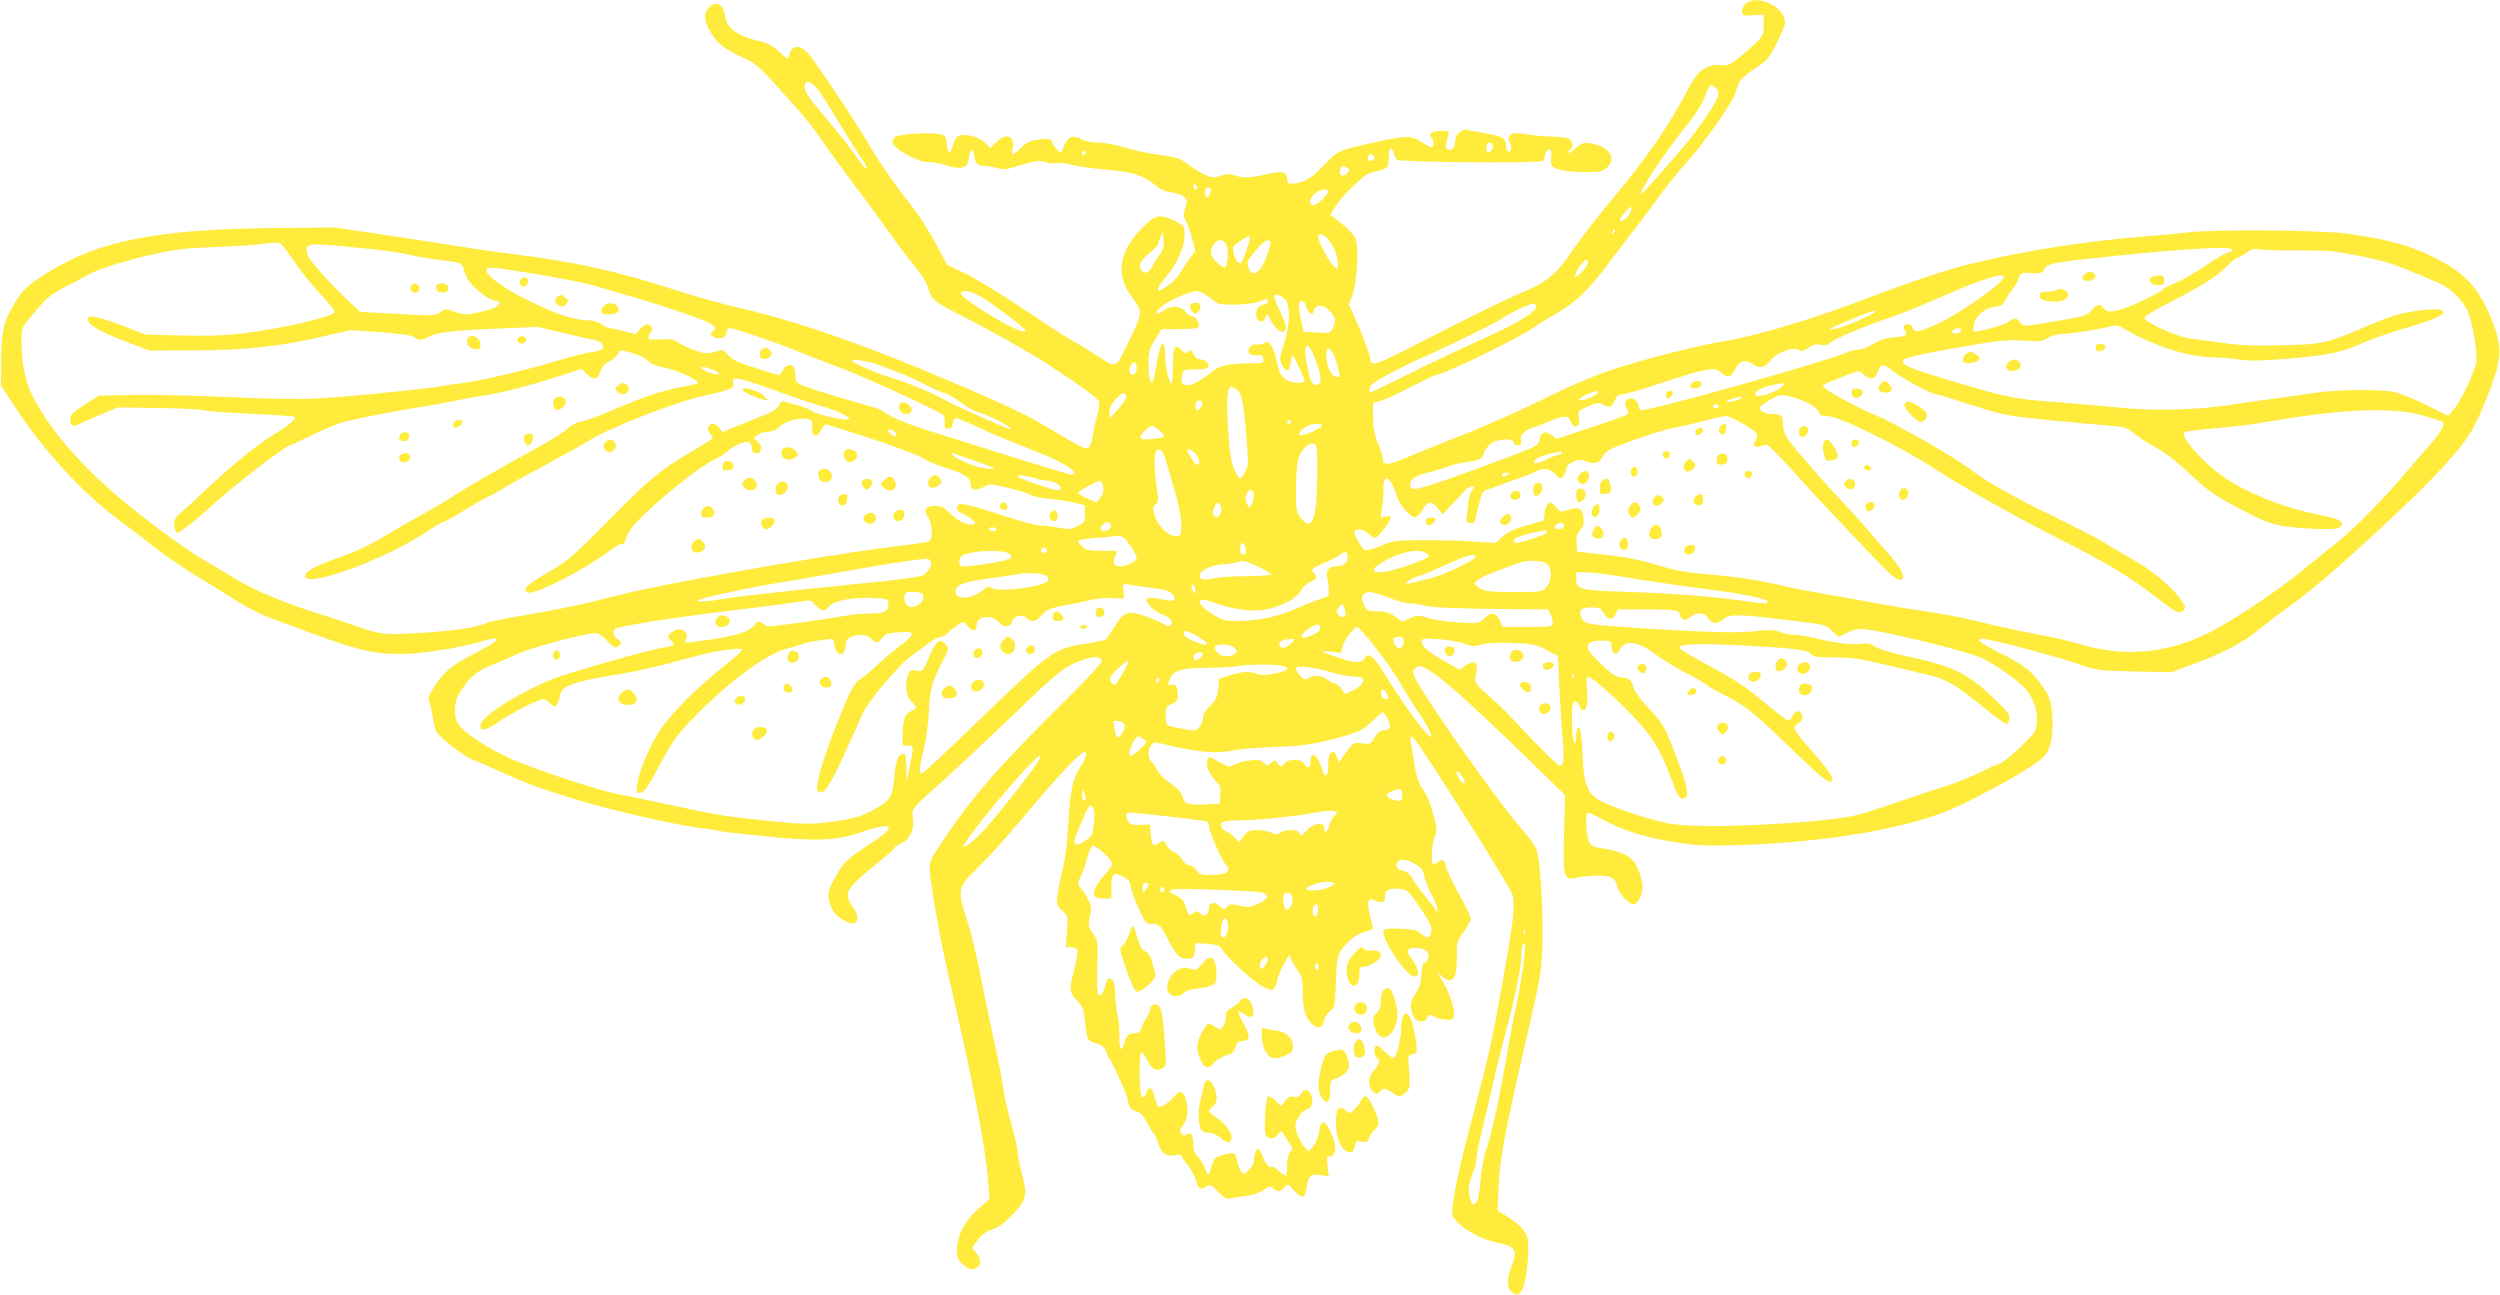 <?xml version="1.0" standalone="no"?>
<!DOCTYPE svg PUBLIC "-//W3C//DTD SVG 20010904//EN"
 "http://www.w3.org/TR/2001/REC-SVG-20010904/DTD/svg10.dtd">
<svg version="1.0" xmlns="http://www.w3.org/2000/svg"
 width="1280pt" height="663pt" viewBox="0 0 1280 663"
 preserveAspectRatio="xMidYMid meet">
<g transform="translate(0,663) scale(0.1,-0.1)"
fill="#ffeb3b" stroke="none">
<path d="M8942 6614 c-13 -9 -22 -26 -22 -40 0 -25 2 -26 55 -22 l55 3 0 -53
c0 -48 -3 -55 -42 -94 -24 -22 -64 -58 -90 -78 -41 -33 -52 -37 -90 -33 -32 3
-53 -2 -83 -19 -33 -20 -50 -43 -103 -143 -87 -163 -195 -318 -363 -519 -78
-94 -172 -215 -209 -270 -80 -120 -135 -164 -265 -217 -49 -20 -207 -96 -350
-169 -425 -218 -410 -212 -420 -162 -9 38 -37 114 -76 200 l-33 73 18 47 c24
60 34 248 16 291 -6 16 -38 50 -70 76 l-59 46 28 44 c38 60 147 164 180 171
88 20 91 22 91 76 0 35 4 48 13 46 6 -3 13 -14 15 -26 2 -11 9 -25 15 -30 16
-13 734 -19 746 -6 5 5 11 20 13 34 2 14 10 25 18 25 11 0 14 -10 12 -42 -2
-32 1 -44 15 -51 29 -15 86 -23 169 -23 66 0 79 3 101 22 52 50 12 109 -83
125 -36 5 -45 3 -77 -26 -21 -18 -37 -27 -37 -22 0 6 5 14 10 17 17 10 11 44
-9 55 -11 5 -45 10 -75 10 -30 0 -89 5 -131 11 -66 10 -79 9 -92 -3 -12 -13
-13 -20 -3 -38 13 -24 6 -55 -10 -45 -5 3 -10 16 -10 28 0 39 -16 49 -96 63
-44 7 -89 16 -101 19 -26 8 -63 -25 -63 -57 0 -33 -15 -52 -35 -44 -17 6 -17
17 0 74 7 20 4 22 -31 22 -50 0 -74 -14 -56 -32 14 -14 16 -44 4 -52 -4 -2
-27 9 -51 25 -57 37 -80 37 -270 -6 -163 -36 -160 -35 -249 -127 -53 -56 -95
-78 -149 -78 -18 0 -23 6 -23 25 0 34 -22 41 -89 26 -100 -22 -132 -24 -172
-11 -32 11 -46 11 -79 0 -38 -12 -45 -12 -88 9 -26 13 -64 37 -85 53 -32 26
-53 33 -135 44 -53 7 -135 24 -181 38 -46 15 -108 26 -140 26 -31 1 -67 7 -81
15 -44 25 -69 19 -87 -22 -10 -21 -19 -40 -20 -42 -5 -8 -35 24 -44 47 -9 23
-13 24 -67 18 -47 -6 -63 -13 -92 -41 -20 -19 -40 -35 -44 -35 -5 0 -5 16 -1
36 11 61 -37 74 -86 25 l-29 -29 -28 28 c-29 29 -95 47 -131 35 -13 -4 -24
-21 -31 -46 -14 -51 -28 -50 -32 3 -3 37 -7 43 -33 50 -40 12 -214 2 -232 -13
-29 -25 -10 -53 61 -91 49 -27 81 -38 111 -38 23 0 62 -7 85 -15 52 -18 94
-19 108 -2 6 6 12 28 14 47 4 41 21 43 26 3 5 -40 20 -53 58 -53 18 0 45 -5
61 -11 19 -7 39 -7 63 -1 19 6 61 18 93 27 46 13 65 14 91 5 19 -6 45 -8 58
-5 13 3 50 -1 83 -10 33 -8 112 -20 175 -24 126 -10 190 -31 246 -80 22 -20
48 -31 82 -36 29 -4 58 -15 67 -25 15 -16 15 -23 4 -55 -11 -31 -11 -40 3 -68
10 -18 24 -59 32 -92 l16 -60 -30 -40 c-17 -22 -39 -56 -50 -76 -16 -30 -60
-67 -102 -87 -22 -10 -3 31 32 71 55 62 94 150 95 211 0 49 -1 50 -46 73 -72
37 -102 34 -155 -18 -138 -133 -158 -253 -63 -378 49 -65 49 -74 -18 -211 -76
-157 -58 -148 -171 -78 -53 34 -115 71 -137 83 -22 12 -130 83 -240 156 -110
74 -242 154 -293 179 l-93 44 -59 112 c-33 61 -91 151 -130 200 -84 105 -174
236 -220 319 -32 57 -166 261 -268 407 -48 69 -81 90 -111 71 -9 -6 -17 -20
-19 -32 -2 -11 -6 -21 -9 -21 -3 0 -25 17 -48 39 -34 31 -57 42 -115 55 -90
21 -147 62 -156 115 -10 53 -22 71 -49 71 -28 0 -55 -34 -55 -68 0 -13 7 -37
16 -55 37 -71 67 -98 161 -144 100 -48 87 -37 297 -273 37 -41 95 -115 129
-165 33 -49 109 -153 167 -230 59 -77 134 -180 169 -230 34 -49 91 -125 126
-167 39 -47 69 -94 76 -120 18 -61 31 -73 148 -132 141 -70 379 -204 466 -261
182 -119 260 -177 263 -195 2 -11 -3 -44 -12 -73 -8 -28 -18 -73 -21 -99 -4
-26 -13 -52 -20 -58 -16 -14 -32 -6 -211 102 -93 56 -221 117 -435 209 -473
203 -827 329 -1130 399 -96 22 -249 65 -341 95 -293 96 -516 145 -838 185 -91
11 -201 27 -245 35 -44 8 -210 33 -370 57 l-290 43 -275 -2 c-629 -5 -930 -63
-1195 -228 -106 -66 -127 -86 -173 -162 -55 -94 -65 -138 -66 -288 l-1 -130
76 -115 c147 -222 337 -430 520 -566 58 -43 145 -110 192 -147 48 -38 144
-104 215 -147 70 -42 166 -102 214 -133 48 -30 123 -67 165 -82 43 -16 157
-57 253 -93 214 -79 304 -96 460 -89 102 6 279 36 380 67 96 28 78 -1 -37 -59
-124 -62 -168 -98 -217 -173 -32 -51 -36 -64 -27 -84 5 -13 13 -47 17 -76 4
-29 12 -63 18 -75 13 -25 145 -128 178 -139 13 -4 80 -33 150 -65 136 -62 208
-88 409 -149 169 -51 503 -127 612 -139 48 -6 91 -12 95 -15 4 -3 104 -14 222
-26 280 -29 383 -25 506 18 88 31 144 40 144 25 0 -17 -19 -33 -120 -100 -98
-66 -108 -75 -149 -147 -37 -65 -43 -82 -38 -116 3 -21 14 -52 25 -68 25 -34
84 -67 106 -59 24 9 20 51 -9 85 -14 17 -25 42 -25 60 0 32 38 72 168 175 39
32 72 61 72 66 0 4 16 15 36 24 45 22 67 71 58 127 -8 49 -10 47 176 213 74
67 233 216 353 331 218 212 258 242 353 271 54 17 84 12 84 -12 0 -9 -70 -85
-156 -170 -375 -371 -507 -522 -668 -765 -57 -86 -58 -87 -54 -150 5 -73 57
-363 94 -523 120 -516 191 -881 202 -1042 l8 -103 -56 -48 c-70 -62 -110 -138
-110 -209 0 -45 4 -54 31 -77 34 -29 42 -31 70 -16 25 14 24 41 -2 74 l-21 27
27 39 c20 28 40 43 74 55 31 10 63 32 93 63 87 91 91 106 58 232 -11 41 -20
88 -20 103 0 15 -15 83 -34 150 -19 67 -37 147 -40 177 -4 30 -15 96 -26 145
-11 50 -32 146 -46 215 -14 69 -38 188 -54 265 -16 77 -38 168 -49 203 -63
195 -64 191 50 304 52 51 141 150 198 218 214 255 321 370 347 370 13 0 0 -41
-22 -74 -42 -61 -54 -119 -64 -291 -6 -104 -16 -188 -30 -240 -11 -44 -23
-102 -26 -130 -6 -46 -4 -52 24 -77 30 -26 30 -27 25 -107 l-6 -81 27 0 c15 0
29 -6 32 -14 3 -8 -4 -52 -15 -97 -28 -109 -27 -120 13 -161 30 -31 35 -44 41
-104 9 -98 12 -102 57 -116 28 -8 43 -19 49 -37 5 -14 13 -33 19 -41 25 -38
88 -179 94 -211 7 -40 20 -55 51 -61 11 -2 30 -22 43 -48 13 -25 29 -52 37
-60 7 -8 18 -31 24 -51 17 -54 41 -72 85 -64 23 5 36 3 36 -4 0 -5 13 -25 29
-43 15 -18 34 -51 41 -73 17 -55 25 -61 53 -42 23 15 26 14 63 -24 34 -35 43
-39 69 -34 17 4 52 9 79 12 27 3 64 16 84 29 32 22 37 23 52 9 22 -20 33 -19
55 5 18 20 19 20 51 -16 19 -20 39 -34 46 -32 7 3 15 26 19 52 6 56 20 68 73
59 l39 -6 -6 51 c-5 46 -4 52 13 52 39 0 33 77 -10 148 -25 41 -37 35 -46 -24
-4 -26 -17 -57 -30 -72 l-24 -27 -23 25 c-27 31 -53 103 -43 122 24 48 38 64
58 68 27 7 36 47 18 80 -14 26 -36 26 -50 -1 -9 -15 -18 -19 -35 -15 -18 5
-29 -1 -45 -21 l-20 -26 -29 27 c-16 16 -34 26 -39 22 -13 -8 -22 -177 -11
-198 13 -25 43 -22 63 4 11 15 19 19 22 11 3 -7 17 -29 30 -49 23 -33 24 -38
9 -53 -9 -11 -15 -37 -15 -69 0 -29 -3 -52 -6 -52 -3 0 -20 11 -36 25 -16 14
-33 23 -38 20 -11 -7 -36 25 -47 59 -5 17 -14 31 -20 33 -11 4 -23 -28 -23
-63 0 -11 -12 -31 -26 -45 -25 -23 -26 -24 -40 -5 -7 11 -17 35 -20 54 -8 42
-17 45 -74 28 -41 -12 -46 -17 -55 -54 -14 -56 -21 -59 -35 -15 -7 21 -24 48
-36 60 -17 16 -24 33 -24 60 0 50 -13 71 -33 55 -11 -10 -17 -9 -27 3 -11 13
-10 21 8 45 24 32 29 88 11 139 -13 37 -31 40 -56 8 -24 -30 -70 -60 -81 -53
-5 3 -15 26 -21 51 -13 51 -27 57 -41 19 -6 -14 -16 -24 -23 -21 -15 5 -17
226 -2 228 6 1 19 -17 29 -39 21 -46 45 -59 77 -42 20 11 21 17 15 108 -10
143 -16 188 -30 208 -15 20 -46 13 -46 -12 0 -9 -9 -28 -19 -43 -11 -15 -23
-39 -26 -54 -6 -21 -13 -27 -35 -27 -31 0 -45 -13 -55 -53 -13 -49 -26 -29
-24 36 1 34 -3 86 -10 116 -6 29 -11 72 -11 95 0 22 -3 51 -6 64 -7 24 -32 30
-38 10 -14 -55 -23 -73 -36 -73 -13 0 -14 22 -12 140 4 126 2 143 -15 165 -30
38 -34 59 -22 102 9 34 7 46 -9 82 -11 23 -27 48 -36 55 -20 16 -20 35 -2 64
7 12 22 52 31 89 11 41 23 68 31 68 16 0 81 -56 94 -81 8 -15 1 -28 -35 -69
-45 -50 -63 -89 -50 -109 3 -6 24 -11 46 -11 l39 0 0 53 c0 75 9 84 56 61 31
-15 40 -25 42 -49 2 -16 20 -67 40 -112 34 -77 39 -83 67 -83 42 0 48 -6 89
-87 38 -77 60 -96 104 -91 23 3 27 8 30 42 l3 38 62 -4 c47 -4 63 -9 71 -24
24 -43 165 -173 211 -195 46 -22 48 -22 61 -4 8 10 14 27 14 37 0 10 13 43 29
74 l30 55 17 -33 c9 -18 25 -44 35 -57 15 -18 19 -41 19 -103 0 -44 6 -93 14
-111 28 -67 88 -89 94 -35 2 15 15 37 30 49 26 20 27 24 32 152 4 115 8 136
27 162 35 50 76 81 121 94 23 6 42 14 42 16 0 2 -7 30 -15 62 -17 65 -12 98
13 87 43 -18 62 -17 62 4 0 43 10 52 59 52 55 0 63 -7 134 -116 47 -71 53 -88
41 -118 -8 -22 -23 -20 -50 5 -18 16 -37 21 -104 24 -58 2 -83 -1 -86 -10 -15
-38 117 -235 157 -235 29 0 24 40 -11 87 -26 35 -28 42 -15 53 18 15 78 6 95
-15 12 -14 -2 -55 -19 -55 -5 0 -11 -27 -13 -59 -3 -44 -11 -70 -32 -100 -28
-41 -30 -75 -4 -123 12 -25 58 -23 65 2 4 15 9 17 23 10 37 -20 99 -28 110
-15 19 23 -13 128 -65 210 l-19 30 25 -22 c55 -50 81 -16 78 103 -2 69 0 75
35 122 20 27 36 58 36 68 0 11 -27 67 -59 125 -32 58 -62 120 -66 137 -8 40
-21 48 -44 28 -10 -9 -21 -13 -24 -9 -12 12 -7 100 8 136 13 31 13 42 0 93
-21 82 -34 113 -64 158 -17 26 -30 65 -38 115 -6 42 -15 93 -19 114 -9 50 4
46 43 -11 174 -259 474 -740 479 -769 11 -56 -2 -160 -51 -433 -51 -288 -77
-404 -140 -640 -93 -344 -132 -538 -116 -568 29 -53 129 -113 222 -133 99 -21
111 -38 79 -120 -25 -67 -26 -111 -2 -132 27 -24 39 -21 58 14 21 42 38 222
24 264 -12 36 -46 71 -109 110 l-44 27 6 126 c5 133 31 271 137 732 80 347 82
359 87 500 6 164 -11 447 -31 493 -7 18 -39 62 -71 98 -91 102 -370 489 -500
693 -54 85 -66 112 -58 125 5 9 18 18 27 19 43 9 202 -126 545 -460 l204 -199
-5 -194 c-6 -222 -1 -243 56 -230 17 4 60 9 96 11 81 6 112 -8 121 -56 8 -36
58 -90 84 -90 19 0 45 51 45 88 0 38 -26 111 -48 135 -27 30 -69 48 -146 61
-68 11 -71 13 -83 46 -14 42 -17 140 -3 140 5 0 38 -15 72 -34 102 -56 214
-92 363 -116 123 -20 163 -22 335 -17 470 14 912 93 1136 204 242 119 396 210
436 258 28 34 40 98 36 187 -5 92 -11 110 -64 183 -43 60 -97 100 -209 154
-92 45 -123 71 -84 71 35 0 392 -95 494 -131 87 -31 97 -32 280 -37 l190 -4
115 42 c150 55 252 108 331 173 35 29 116 91 179 136 123 90 277 224 539 471
186 175 320 321 370 405 49 80 128 279 142 357 15 84 -1 160 -63 286 -61 123
-125 184 -270 256 -125 62 -242 93 -451 121 -137 17 -683 21 -807 5 -41 -5
-136 -14 -210 -20 -309 -24 -601 -70 -885 -137 -120 -28 -323 -95 -523 -172
-292 -112 -579 -199 -750 -227 -131 -20 -423 -95 -590 -151 -76 -25 -204 -79
-286 -120 -162 -81 -397 -185 -541 -239 -49 -19 -138 -55 -197 -80 -110 -47
-138 -50 -138 -14 0 11 -11 48 -25 82 -19 46 -25 80 -25 133 l0 72 43 12 c23
7 93 40 156 72 63 32 118 59 123 59 36 0 433 193 502 244 17 13 54 36 81 51
137 78 191 128 326 310 24 33 71 94 104 136 33 42 94 123 135 180 41 56 102
132 136 168 86 94 234 305 250 357 20 66 27 75 101 124 63 41 71 52 110 130
24 47 43 93 43 103 0 35 -30 75 -73 96 -51 25 -94 27 -125 5z m-4751 -446 c17
-24 65 -99 106 -168 42 -69 88 -143 103 -165 39 -58 42 -65 32 -65 -5 0 -26
26 -47 58 -21 31 -82 109 -135 172 -118 141 -130 158 -130 187 0 38 36 28 71
-19z m4605 -31 c-6 -26 -74 -130 -138 -212 -61 -77 -252 -294 -256 -290 -13
12 123 217 244 366 34 42 69 98 79 125 27 72 34 79 58 55 14 -13 18 -27 13
-44z m-1153 -251 c5 -14 -10 -36 -25 -36 -4 0 -8 11 -8 25 0 27 24 35 33 11z
m-2091 -48 c-7 -7 -12 -8 -12 -2 0 14 12 26 19 19 2 -3 -1 -11 -7 -17z m1484
-9 c8 -14 -18 -31 -30 -19 -9 9 0 30 14 30 5 0 12 -5 16 -11z m-137 -58 c12
-8 12 -12 2 -25 -18 -22 -41 -20 -41 2 0 31 14 39 39 23z m-769 -102 c0 -5 -4
-9 -10 -9 -5 0 -10 7 -10 16 0 8 5 12 10 9 6 -3 10 -10 10 -16z m70 -8 c0 -17
-12 -41 -21 -41 -5 0 -9 11 -9 25 0 16 6 25 15 25 8 0 15 -4 15 -9z m600 -12
c0 -16 -56 -69 -73 -69 -26 0 -26 28 0 54 26 26 73 36 73 15z m1545 -110 c-15
-29 -40 -47 -51 -36 -6 6 45 67 57 67 5 0 2 -14 -6 -31z m-84 -102 c-10 -9
-11 -8 -5 6 3 10 9 15 12 12 3 -3 0 -11 -7 -18z m-2323 -110 c-13 -18 -30 -44
-37 -59 -17 -34 -42 -44 -57 -23 -18 25 -6 51 42 90 24 20 44 40 44 45 0 5 5
21 12 37 l12 28 4 -43 c2 -33 -2 -51 -20 -75z m869 70 c29 -43 43 -82 43 -119
0 -30 -1 -31 -20 -13 -23 21 -80 127 -80 150 0 26 34 16 57 -18z m-407 16 c-1
-22 -39 -128 -47 -130 -14 -5 -30 17 -38 54 -6 29 -3 34 32 57 40 26 53 31 53
19z m-119 -40 c11 -30 3 -113 -11 -113 -18 0 -70 53 -70 70 0 65 60 97 81 43z
m223 19 c8 -14 -35 -127 -56 -144 -29 -26 -45 -22 -56 12 -10 27 -7 34 35 85
43 51 65 66 77 47z m-5053 -24 c11 -13 40 -53 64 -89 24 -37 80 -106 125 -154
56 -59 79 -90 72 -97 -11 -11 -154 -52 -237 -67 -237 -45 -329 -53 -529 -49
l-201 5 -122 47 c-127 48 -173 56 -173 32 0 -28 60 -64 187 -112 l128 -49 230
1 c259 0 455 22 674 75 l125 29 155 -11 c104 -8 161 -16 172 -25 20 -18 44
-18 72 1 34 22 142 35 362 43 l200 8 135 -32 c74 -18 146 -34 159 -36 13 -1
29 -11 35 -21 14 -23 -1 -32 -62 -41 -25 -3 -97 -22 -161 -41 -164 -49 -383
-101 -476 -114 -44 -6 -109 -15 -145 -21 -111 -17 -455 -51 -608 -60 -100 -5
-248 -3 -462 7 -173 8 -394 13 -490 11 l-175 -4 -73 -47 c-63 -41 -72 -51 -72
-77 0 -34 13 -38 57 -16 15 8 64 29 107 47 l80 33 200 -3 c111 -1 219 -7 241
-12 22 -5 134 -13 248 -18 115 -5 211 -12 215 -15 10 -10 -29 -44 -97 -85 -83
-49 -196 -140 -328 -262 -55 -52 -121 -113 -147 -135 -41 -36 -47 -46 -44 -75
2 -18 8 -34 14 -36 12 -4 100 65 199 156 98 90 360 291 380 291 3 0 54 24 114
53 59 30 137 61 172 69 89 22 281 59 359 70 36 5 119 20 185 33 66 14 143 27
170 31 63 7 247 55 387 101 l106 34 26 -26 c34 -33 58 -29 70 13 6 24 20 39
47 52 21 11 40 29 44 40 5 16 12 19 33 13 61 -14 108 -35 122 -53 10 -12 41
-24 87 -34 75 -15 188 -71 163 -80 -8 -3 -42 -10 -75 -16 -102 -20 -194 -50
-338 -111 -75 -33 -157 -63 -181 -68 -28 -5 -53 -18 -68 -34 -13 -15 -84 -60
-158 -100 -165 -89 -391 -220 -445 -257 -22 -15 -85 -52 -140 -82 -55 -30
-130 -74 -167 -96 -101 -62 -172 -95 -290 -137 -105 -37 -153 -66 -145 -88 20
-56 429 98 632 237 37 25 73 46 80 46 6 0 52 25 101 56 49 31 104 62 122 70
18 7 45 22 60 32 15 11 112 66 217 122 104 56 208 114 230 128 112 71 448 203
605 237 131 29 154 39 145 63 -15 40 18 34 246 -49 75 -27 161 -56 191 -64 81
-21 179 -67 152 -72 -32 -6 -159 23 -190 44 -15 10 -48 23 -73 29 -25 6 -53
14 -63 18 -12 5 -20 0 -30 -19 -10 -21 -33 -35 -98 -60 -47 -18 -109 -43 -138
-55 l-53 -23 -15 21 c-8 12 -23 22 -33 22 -26 0 -35 -29 -16 -50 8 -9 15 -19
15 -22 0 -3 -46 -33 -102 -66 -163 -94 -220 -142 -433 -357 -180 -183 -210
-208 -300 -260 -118 -68 -146 -95 -112 -108 37 -14 290 115 422 216 26 20 52
34 59 31 8 -3 15 6 19 23 3 16 18 44 34 64 75 94 340 311 426 349 24 11 51 28
60 38 24 26 92 56 111 49 9 -4 16 -18 16 -32 0 -18 5 -25 20 -25 11 0 20 2 20
4 0 2 3 11 6 19 3 8 -4 24 -16 35 l-21 20 22 16 c13 9 37 16 54 16 20 0 40 9
54 24 27 28 102 50 143 41 27 -6 29 -10 26 -43 -4 -49 24 -56 47 -12 10 19 22
30 30 26 8 -3 87 -28 177 -56 163 -52 293 -101 335 -128 12 -8 62 -27 110 -42
86 -28 113 -47 113 -82 0 -28 27 -33 65 -12 34 18 36 18 132 -5 54 -13 105
-29 113 -36 8 -7 47 -15 85 -18 39 -3 97 -12 130 -20 l60 -14 0 -44 c0 -41 -2
-45 -39 -63 -34 -17 -46 -18 -101 -7 -34 6 -77 11 -95 11 -17 0 -107 25 -199
55 -183 60 -221 66 -221 36 0 -11 8 -22 18 -25 10 -4 33 -17 51 -30 30 -22 31
-25 12 -31 -25 -8 -87 23 -125 64 -23 24 -38 31 -67 31 -51 0 -63 -18 -39 -55
26 -40 28 -121 3 -129 -10 -3 -94 -15 -187 -26 -356 -44 -1184 -191 -1411
-250 -162 -43 -272 -66 -469 -100 -97 -16 -185 -34 -196 -40 -38 -21 -166 -40
-328 -50 -187 -12 -212 -10 -332 32 -47 17 -112 38 -145 49 -223 68 -395 140
-507 212 -31 19 -94 57 -139 83 -104 59 -366 256 -489 368 -186 169 -319 334
-390 482 -32 67 -49 160 -50 268 0 63 3 72 33 106 17 21 49 59 70 83 25 31 62
58 115 85 42 21 98 51 123 65 53 31 193 74 359 111 86 19 159 27 290 31 96 4
202 10 235 15 94 11 96 11 116 -12z m459 -14 c74 -8 160 -21 190 -29 30 -8 96
-19 145 -25 119 -14 122 -16 131 -53 3 -17 16 -44 27 -59 32 -43 107 -98 134
-98 30 0 26 -20 -8 -37 -13 -6 -52 -17 -87 -24 -56 -12 -69 -11 -114 5 -48 17
-51 17 -70 -1 -23 -20 -39 -21 -263 -8 l-150 8 -59 55 c-94 86 -205 211 -212
238 -13 52 -3 57 104 50 53 -4 158 -14 232 -22z m9520 -3 c0 -5 -11 -12 -24
-15 -14 -3 -67 -34 -118 -69 -51 -35 -119 -74 -151 -86 -31 -13 -60 -28 -63
-32 -7 -12 -108 -63 -172 -88 -80 -31 -110 -33 -129 -11 -23 27 -34 25 -64 -8
-26 -30 -31 -32 -252 -68 -98 -16 -99 -16 -114 5 -18 26 -28 26 -64 1 -24 -17
-168 -55 -176 -46 -2 2 0 17 3 34 9 44 56 85 106 91 35 5 45 11 57 36 7 17 23
40 34 53 12 13 26 37 32 55 10 31 11 32 66 29 50 -3 56 -1 66 21 13 28 40 33
363 67 380 39 600 51 600 31z m335 -3 c153 1 185 -2 320 -29 142 -29 173 -40
393 -134 62 -26 113 -72 149 -133 25 -42 53 -181 53 -265 0 -43 -76 -206 -119
-256 l-26 -30 -109 54 c-60 30 -134 60 -165 67 -78 17 -295 14 -421 -5 -58 -9
-157 -23 -220 -31 -63 -9 -160 -22 -215 -31 -166 -25 -399 -30 -565 -11 -80 8
-212 20 -295 26 -250 18 -280 25 -671 146 -113 35 -151 57 -124 74 22 14 138
38 335 71 150 26 196 30 275 25 85 -6 98 -4 125 14 18 11 47 20 70 20 45 0
203 25 252 39 25 7 39 5 65 -10 156 -92 336 -149 467 -149 27 0 83 -5 124 -11
57 -8 113 -7 256 5 206 18 273 32 381 81 41 18 131 50 200 70 137 40 210 69
210 85 0 19 -49 21 -147 7 -77 -12 -128 -27 -229 -70 -229 -98 -235 -99 -450
-105 -145 -3 -218 -1 -300 12 -60 8 -135 18 -166 22 -65 6 -238 84 -238 107 0
8 66 48 153 91 150 77 224 125 281 185 17 17 35 31 41 31 6 0 27 11 45 25 27
20 41 24 65 19 16 -4 107 -7 200 -6z m-3635 -61 c0 -19 -57 -83 -65 -75 -5 4
4 26 19 48 26 40 46 52 46 27z m-5462 -48 c207 -33 332 -58 417 -84 44 -13
121 -36 170 -50 109 -31 234 -73 333 -110 67 -26 87 -45 62 -60 -17 -10 -11
-25 13 -34 28 -11 57 4 57 29 0 12 7 20 18 20 17 0 227 -71 317 -107 82 -33
174 -69 280 -109 96 -36 467 -207 492 -227 7 -5 12 -23 10 -41 -2 -25 2 -31
18 -31 14 0 21 8 23 28 2 15 9 27 15 27 7 0 57 -21 112 -46 96 -44 130 -58
330 -138 94 -38 165 -79 165 -96 0 -6 -7 -10 -15 -10 -8 0 -142 40 -297 89
-156 49 -344 108 -418 131 -130 41 -218 78 -250 105 -8 7 -58 24 -110 38 -53
14 -149 43 -215 64 -120 39 -120 39 -122 72 -1 18 -4 39 -7 47 -9 23 -45 17
-58 -11 -6 -14 -15 -25 -20 -25 -5 0 -59 16 -121 36 -87 27 -118 42 -138 65
-26 30 -28 30 -68 18 -35 -11 -50 -10 -95 4 -30 10 -69 28 -88 40 -29 20 -43
23 -96 19 -49 -3 -62 -1 -62 10 0 8 5 19 11 25 15 15 4 43 -16 43 -9 0 -26
-11 -38 -26 l-22 -25 -60 15 c-32 9 -66 16 -75 16 -8 0 -26 9 -40 20 -15 12
-41 20 -65 20 -74 1 -160 28 -298 96 -133 64 -227 131 -227 160 0 19 27 18
178 -7z m7592 -27 c0 -28 -222 -185 -333 -237 -100 -46 -127 -51 -134 -25 -3
11 -13 20 -22 20 -26 0 -31 -10 -18 -31 16 -25 6 -32 -60 -37 -39 -3 -70 -14
-102 -33 -25 -16 -58 -29 -73 -29 -16 0 -45 -7 -66 -16 -119 -50 -988 -294
-1048 -294 -8 0 -14 8 -14 18 0 23 -19 42 -42 42 -25 0 -34 -28 -19 -53 7 -11
9 -23 4 -28 -5 -5 -88 -35 -186 -67 l-178 -59 -26 20 c-31 24 -56 14 -61 -26
-4 -30 -21 -38 -337 -153 -297 -108 -325 -114 -325 -75 0 27 29 47 90 61 30 7
75 21 100 30 25 10 68 20 95 24 76 11 83 14 94 49 6 18 24 40 40 50 37 22 111
23 111 2 0 -9 9 -15 21 -15 17 0 20 5 16 25 -3 19 2 31 21 45 13 11 30 20 37
20 7 0 37 11 66 24 83 36 118 41 126 19 12 -34 24 -44 40 -32 9 8 11 22 7 44
-5 31 -4 33 47 54 49 21 55 22 79 8 30 -18 45 -12 59 26 7 18 18 27 33 27 13
0 91 22 173 49 278 91 304 95 341 60 29 -27 49 -20 71 26 19 39 53 47 89 20
31 -24 61 -18 88 18 31 41 116 74 144 56 16 -10 25 -8 50 10 24 17 40 20 65
16 23 -5 37 -2 45 8 16 19 172 85 297 127 55 18 174 65 265 106 91 40 190 80
220 89 30 9 60 18 65 20 20 7 45 5 45 -3z m-5241 -99 c65 -38 231 -164 231
-175 0 -22 -105 28 -237 114 -51 33 -93 66 -93 74 0 23 49 16 99 -13z m1177
-8 c41 -34 45 -35 126 -35 46 1 101 7 123 15 49 18 45 18 45 0 0 -8 -8 -15
-19 -15 -26 0 -43 -24 -39 -57 4 -35 39 -40 48 -5 4 20 7 18 29 -23 24 -46 58
-67 71 -44 9 14 3 33 -36 115 -14 30 -23 58 -20 62 13 13 60 -14 67 -38 15
-53 9 -132 -17 -210 -24 -75 -24 -80 -9 -110 21 -40 39 -34 43 13 2 20 6 37
10 37 7 -1 62 -118 62 -132 0 -5 -18 -8 -40 -8 -47 0 -86 31 -95 77 -13 63
-25 99 -39 118 -12 17 -18 18 -34 8 -11 -6 -28 -9 -39 -7 -23 6 -48 -20 -39
-42 4 -10 16 -14 38 -12 28 2 34 -1 36 -19 3 -22 1 -23 -75 -23 -95 -1 -148
-12 -182 -39 -58 -47 -98 -70 -126 -73 -32 -3 -42 14 -31 56 6 23 7 24 98 26
15 1 30 5 34 11 9 15 -16 39 -41 39 -14 0 -26 9 -34 26 -10 22 -14 24 -27 14
-12 -11 -18 -9 -36 9 -32 35 -43 13 -43 -89 0 -48 -3 -86 -7 -84 -15 9 -31 82
-32 141 -1 102 -26 76 -45 -46 -7 -41 -14 -78 -18 -84 -12 -20 -23 21 -23 88
0 62 4 77 33 125 l34 55 93 0 c63 0 94 4 97 12 6 18 -15 53 -32 53 -9 0 -25
11 -37 25 -27 31 -75 33 -112 4 -35 -28 -47 -15 -15 16 28 29 152 84 188 85
13 0 43 -16 67 -35z m492 -42 c2 -12 10 -27 18 -34 12 -10 16 -9 20 9 12 43
64 32 99 -21 12 -19 13 -30 4 -55 -13 -38 -19 -40 -95 -34 l-60 4 -12 57 c-17
81 -16 103 6 99 9 -2 18 -13 20 -25z m1177 -3 c0 -28 -98 -87 -282 -169 -103
-47 -272 -126 -374 -178 -102 -51 -189 -93 -193 -93 -4 0 -6 10 -4 22 2 17 29
36 109 78 59 31 122 62 140 70 77 30 396 185 424 206 36 27 156 84 170 80 6
-2 10 -9 10 -16z m1735 -25 c0 -13 -168 -85 -210 -90 -37 -5 -24 3 75 44 122
51 135 55 135 46z m440 -94 c0 -15 -19 -23 -38 -16 -14 5 -14 7 -2 15 19 12
40 13 40 1z m-3296 -178 c26 -78 24 -103 -10 -103 -18 0 -29 27 -44 112 -21
120 13 114 54 -9z m100 8 c19 -66 20 -71 3 -71 -23 0 -46 33 -53 77 -15 96 22
91 50 -6z m-2354 -6 c129 -48 184 -71 250 -105 41 -21 86 -41 100 -44 14 -3
49 -24 79 -46 29 -22 65 -43 80 -47 39 -9 143 -58 166 -78 12 -10 14 -15 5
-12 -47 16 -311 134 -342 154 -49 30 -185 86 -278 113 -72 22 -190 75 -190 86
0 8 90 -7 130 -21z m1330 -20 c0 -28 -17 -42 -33 -26 -7 7 -7 18 1 36 14 30
32 24 32 -10z m3880 -20 c42 -35 194 -115 218 -115 7 0 88 -25 181 -55 160
-51 179 -55 372 -74 112 -11 252 -24 311 -29 98 -8 110 -11 141 -39 18 -16 69
-49 112 -72 49 -27 111 -75 165 -126 107 -101 146 -128 293 -203 132 -69 167
-78 329 -88 125 -7 168 -2 168 21 0 21 -24 31 -120 50 -192 39 -387 119 -507
209 -104 79 -200 193 -179 214 4 3 68 11 144 18 75 6 169 17 207 23 39 6 126
20 195 31 315 49 543 53 680 11 41 -13 81 -25 88 -27 27 -8 8 -47 -65 -131
-43 -48 -100 -115 -128 -148 -91 -109 -259 -279 -330 -335 -39 -30 -111 -89
-162 -131 -138 -116 -387 -282 -514 -344 -213 -103 -428 -120 -654 -52 -44 14
-145 37 -225 51 -80 15 -208 43 -285 62 -77 19 -201 44 -275 54 -74 10 -182
28 -240 39 -58 11 -172 32 -255 46 -82 14 -188 34 -234 45 -118 29 -244 48
-395 60 -90 7 -157 19 -225 39 -116 36 -181 49 -326 64 l-110 12 -3 44 c-3 33
2 49 18 66 16 17 21 33 18 60 -4 51 -25 63 -78 45 -41 -13 -42 -13 -64 15 -20
25 -26 27 -39 16 -9 -7 -17 -29 -19 -49 l-3 -36 -88 -26 c-64 -18 -98 -34
-124 -58 l-35 -32 -112 7 c-61 5 -178 8 -261 7 -129 0 -156 -3 -195 -21 -25
-11 -60 -24 -77 -27 -28 -7 -32 -4 -57 39 -15 25 -24 50 -21 55 11 18 49 10
76 -16 30 -28 33 -27 84 40 33 43 33 60 -1 52 l-26 -7 8 48 c5 26 8 72 7 101
-2 84 39 63 68 -36 14 -48 73 -115 97 -110 8 2 23 16 32 32 28 51 46 55 78 17
l28 -34 52 54 c28 30 58 62 67 72 8 9 22 17 32 17 14 0 15 -2 1 -17 -9 -10
-18 -43 -21 -73 -3 -30 -7 -64 -9 -75 -2 -14 3 -21 19 -23 17 -3 24 3 28 25 5
25 12 52 30 119 3 12 16 24 28 27 12 3 47 15 77 27 30 12 71 26 90 32 19 6 52
19 72 29 51 26 77 24 111 -8 28 -27 29 -28 43 -9 8 11 14 28 14 38 0 26 67 54
92 39 10 -6 31 -11 47 -11 23 0 33 7 43 27 7 15 24 33 38 40 55 29 274 103
328 112 31 5 100 21 152 35 52 14 105 26 117 26 22 0 134 -62 153 -85 8 -10 8
-19 1 -34 -18 -33 -14 -44 17 -37 15 4 32 8 38 9 6 1 59 -52 119 -118 182
-202 488 -525 522 -551 36 -28 49 -30 56 -10 7 18 -30 75 -87 136 -23 25 -64
72 -92 105 -27 33 -92 105 -144 160 -86 90 -208 230 -268 309 -12 16 -22 43
-22 62 0 55 -8 64 -55 64 -42 0 -73 19 -61 39 3 5 26 21 52 36 42 24 49 26 95
16 68 -15 145 -56 152 -81 4 -16 13 -20 43 -20 59 0 375 -156 556 -274 144
-94 410 -243 633 -356 238 -120 354 -190 482 -288 117 -91 131 -98 151 -78 14
14 13 19 -13 57 -44 62 -133 138 -226 193 -46 26 -121 71 -166 98 -45 27 -158
85 -250 130 -181 86 -354 183 -418 233 -83 66 -391 243 -495 286 -106 44 -281
140 -277 153 2 6 30 20 63 32 32 12 73 28 91 35 30 12 34 11 57 -10 32 -30 59
-24 71 17 12 42 32 41 85 -3z m-6042 8 c48 -21 19 -29 -31 -8 -20 8 -37 17
-37 20 0 10 32 5 68 -12z m5458 -88 c-36 -29 -113 -52 -127 -38 -14 14 26 39
82 51 69 15 77 13 45 -13z m-2783 -10 c24 -18 33 -59 48 -238 12 -139 12 -150
-6 -183 -10 -19 -22 -34 -26 -34 -4 0 -17 20 -28 44 -17 34 -24 77 -32 191
-11 152 -6 235 14 235 7 0 20 -7 30 -15z m1847 -16 c0 -11 -61 -39 -87 -39
-14 0 -13 3 5 16 13 9 35 20 50 24 15 5 28 9 30 9 1 1 2 -4 2 -10z m-2413 -20
c1 -8 -18 -36 -42 -64 l-45 -49 0 31 c0 22 10 44 31 68 32 36 52 41 56 14z
m3148 -8 c-12 -11 -75 -25 -75 -17 0 3 15 10 33 15 43 12 53 13 42 2z m-2760
-21 c7 -12 -12 -40 -26 -40 -10 0 -12 34 -2 43 9 10 21 9 28 -3z m2645 -20 c0
-5 -7 -10 -15 -10 -8 0 -15 5 -15 10 0 6 7 10 15 10 8 0 15 -4 15 -10z m-2190
-80 c0 -5 -4 -10 -10 -10 -5 0 -10 5 -10 10 0 6 5 10 10 10 6 0 10 -4 10 -10z
m160 -18 c0 -14 -109 -61 -116 -50 -12 19 44 58 82 58 19 0 34 -3 34 -8z
m-833 -26 c15 -13 25 -28 20 -32 -4 -4 -32 -9 -62 -12 -45 -4 -55 -2 -55 11 0
15 45 57 61 57 4 0 21 -11 36 -24z m-1358 -5 c7 -5 12 -14 9 -21 -2 -8 -11 -5
-28 9 -17 14 -20 20 -10 21 8 0 21 -4 29 -9z m2165 -231 c-1 -225 -28 -288
-88 -207 -18 25 -21 42 -21 130 0 56 4 123 8 149 9 53 49 101 81 96 20 -3 21
-9 20 -168z m-771 70 c10 -36 30 -103 44 -150 33 -110 42 -214 19 -223 -40
-16 -107 43 -126 111 -8 31 -7 39 6 49 13 10 15 22 10 60 -23 167 -19 227 12
221 11 -2 23 -25 35 -68z m147 48 c21 -23 27 -58 10 -58 -10 0 -50 58 -50 73
0 14 19 7 40 -15z m1875 2 c-3 -5 -12 -10 -19 -10 -7 0 -35 -11 -62 -25 -26
-13 -52 -21 -57 -16 -13 13 20 33 76 47 66 16 69 16 62 4z m-3013 -36 c56 -20
105 -38 108 -41 3 -3 -18 -4 -45 -1 -45 4 -145 45 -169 69 -15 14 -5 12 106
-27z m2738 -74 c-19 -13 -30 -13 -30 0 0 6 10 10 23 10 18 0 19 -2 7 -10z
m-2412 -21 c13 -5 34 -9 47 -9 33 0 75 -20 75 -37 0 -7 -6 -13 -14 -13 -28 0
-206 62 -206 71 0 10 57 3 98 -12z m336 -25 c10 -27 7 -51 -12 -74 l-18 -23
-47 21 c-26 12 -47 25 -47 30 0 7 89 55 111 60 4 1 10 -5 13 -14z m776 -62 c0
-16 -6 -36 -13 -46 -12 -17 -14 -16 -24 6 -13 28 0 68 22 68 10 0 15 -10 15
-28z m-167 -61 c6 -24 -16 -57 -31 -47 -15 9 -15 31 -1 57 12 22 24 18 32 -10z
m-565 -93 c4 -19 -35 -35 -50 -20 -6 6 -3 15 8 26 19 19 38 17 42 -6z m2318
-7 c-9 -13 -46 -15 -46 -1 0 14 34 30 44 20 4 -4 5 -13 2 -19z m-2906 -11 c0
-5 -6 -10 -14 -10 -8 0 -18 5 -21 10 -3 6 3 10 14 10 12 0 21 -4 21 -10z
m2816 -19 c-7 -11 -127 -51 -152 -51 -22 0 -16 19 9 31 24 11 139 37 146 33 1
-2 0 -7 -3 -13z m-2129 -65 c18 -26 33 -54 33 -62 0 -17 -51 -44 -85 -44 -31
0 -39 17 -26 53 l11 27 -78 0 c-65 0 -82 3 -100 20 -12 12 -22 25 -22 30 0 4
35 11 78 15 42 3 88 7 102 9 45 6 53 2 87 -48z m587 -2 c10 -27 7 -44 -9 -44
-10 0 -15 10 -15 30 0 32 14 40 24 14z m-1014 -25 c0 -5 -7 -9 -15 -9 -15 0
-20 12 -9 23 8 8 24 -1 24 -14z m-194 -13 c30 -23 8 -34 -101 -51 -146 -22
-157 -21 -153 13 3 23 10 29 48 39 66 17 182 16 206 -1z m1734 -21 c0 -27 -25
-45 -63 -45 -34 0 -51 -24 -42 -57 4 -16 8 -44 8 -62 2 -33 -1 -36 -40 -47
-23 -7 -79 -29 -124 -49 -90 -41 -199 -64 -304 -65 -60 0 -76 4 -120 31 -97
59 -98 100 -2 65 98 -37 197 -50 270 -36 79 15 156 56 177 95 9 17 30 37 48
45 36 17 39 26 17 50 -14 15 -10 19 47 44 35 14 74 35 88 45 29 23 40 19 40
-14z m406 21 c18 -14 16 -16 -28 -35 -70 -30 -176 -61 -208 -61 -65 0 -40 32
60 78 72 34 144 41 176 18z m248 -15 c10 -15 -164 -97 -244 -116 -41 -9 -84
-19 -95 -22 -40 -11 3 23 45 36 22 6 88 34 147 61 109 50 137 57 147 41z
m-2788 -25 c7 -19 -11 -52 -39 -70 -15 -10 -124 -25 -332 -45 -381 -38 -647
-68 -716 -81 -55 -11 -116 -13 -107 -5 13 13 272 69 467 100 119 20 277 47
351 61 117 22 298 49 353 53 10 0 20 -5 23 -13z m1676 -27 c37 -18 68 -36 68
-40 0 -5 -56 -9 -124 -9 -69 0 -147 -5 -175 -12 -55 -12 -77 -4 -66 24 9 22
70 48 118 49 23 1 53 5 67 9 38 12 39 12 112 -21z m1476 15 c30 -21 30 -83 0
-119 -23 -26 -24 -26 -165 -26 -119 0 -148 3 -173 17 -16 10 -30 22 -30 26 0
13 48 40 118 66 37 14 83 31 102 38 48 18 121 17 148 -2z m-2556 -66 c15 -24
2 -33 -73 -50 -88 -19 -200 -23 -216 -7 -9 9 -20 5 -43 -14 -52 -44 -132 -50
-138 -10 -5 35 37 53 160 70 62 8 133 19 158 23 58 11 141 4 152 -12z m2926 2
c175 -29 295 -46 477 -70 171 -22 285 -47 285 -61 0 -11 -16 -11 -98 1 -158
24 -393 43 -607 49 -259 8 -275 12 -275 66 l0 35 48 0 c26 0 102 -9 170 -20z
m-2392 -60 c69 -9 93 -16 107 -32 25 -30 8 -41 -44 -29 -60 14 -89 13 -89 -2
0 -20 53 -67 85 -75 35 -10 54 -37 38 -53 -8 -8 -18 -6 -38 7 -14 9 -58 28
-96 41 -86 29 -106 21 -155 -59 -19 -31 -39 -60 -44 -63 -5 -3 -51 -13 -102
-21 -165 -26 -174 -33 -571 -416 -141 -137 -261 -248 -267 -248 -15 0 -12 38
10 125 11 43 23 131 26 194 6 120 13 143 79 273 24 46 24 47 5 70 -26 32 -49
16 -80 -59 -34 -81 -36 -83 -70 -76 -25 5 -31 2 -40 -21 -19 -51 -12 -110 15
-136 32 -30 31 -36 -2 -52 -31 -15 -40 -42 -42 -126 -1 -53 -1 -53 27 -50 31
4 32 -2 8 -117 l-14 -70 -1 73 c-1 54 -4 72 -15 72 -27 0 -41 -34 -47 -118 -9
-105 -22 -125 -120 -175 -64 -32 -92 -40 -198 -54 -115 -14 -139 -14 -295 1
-237 23 -292 32 -526 83 -113 24 -241 51 -285 59 -102 20 -438 132 -550 184
-103 47 -214 119 -249 161 -21 24 -26 41 -26 83 0 44 6 63 39 113 40 62 77 90
166 125 27 11 77 32 110 48 55 27 286 91 380 106 38 5 44 3 83 -37 41 -40 44
-41 60 -25 16 17 16 19 -5 33 -27 18 -30 50 -5 57 69 21 354 63 717 106 94 11
194 25 224 30 49 9 56 8 68 -10 8 -11 23 -25 34 -30 16 -9 24 -6 43 15 29 31
121 48 233 43 62 -3 68 -5 71 -26 6 -40 -14 -52 -87 -53 -36 0 -88 -4 -116 -9
-184 -31 -407 -61 -417 -56 -7 3 -21 11 -30 18 -14 10 -20 8 -38 -15 -29 -36
-116 -60 -299 -82 l-53 -6 6 26 c5 20 2 27 -18 37 -20 9 -30 8 -51 -6 -29 -19
-31 -29 -10 -46 24 -20 18 -27 -30 -34 -84 -13 -510 -134 -590 -168 -183 -78
-355 -190 -355 -232 0 -33 29 -27 96 20 70 48 201 114 227 114 8 0 22 -9 32
-20 26 -28 38 -21 50 31 10 41 15 45 66 66 30 12 116 32 190 43 150 24 207 37
474 109 72 20 205 36 205 26 0 -9 -12 -20 -130 -116 -116 -96 -214 -194 -279
-281 -53 -70 -118 -218 -127 -288 -7 -50 -6 -52 17 -48 18 2 38 31 98 143 67
124 86 152 176 244 173 179 368 323 477 351 24 6 61 17 83 25 22 7 66 16 98
19 54 7 57 6 57 -14 0 -29 18 -60 34 -60 16 0 26 21 26 55 0 42 94 61 130 25
26 -26 34 -25 57 4 15 20 29 25 86 29 88 6 87 -8 -6 -79 -38 -29 -92 -75 -120
-102 -29 -27 -63 -54 -75 -61 -28 -15 -55 -68 -126 -249 -67 -169 -105 -307
-89 -323 32 -32 70 33 231 401 25 57 182 243 242 287 25 18 66 48 92 68 26 19
56 35 66 35 11 0 27 10 38 21 10 12 32 30 49 40 30 19 30 19 51 -8 22 -28 44
-25 44 6 0 47 77 58 114 15 25 -30 60 -27 69 6 7 27 56 38 72 16 17 -23 51
-20 72 7 27 35 51 45 144 61 46 9 100 20 120 26 20 5 65 9 100 8 l64 -3 -3 39
c-4 38 -3 39 25 33 16 -3 70 -11 119 -17z m224 -13 c0 -18 -2 -19 -10 -7 -13
20 -13 43 0 35 6 -3 10 -16 10 -28z m-1394 -21 c15 -38 -49 -82 -81 -56 -15
13 -20 51 -8 63 13 13 83 7 89 -7z m2384 -16 c41 -17 91 -30 110 -30 19 0 52
-5 72 -10 38 -11 193 -17 474 -19 l161 -1 11 -25 c7 -14 12 -35 12 -45 0 -19
-8 -20 -128 -20 l-128 0 -15 32 c-18 43 -44 47 -80 12 -28 -27 -29 -27 -131
-21 -57 3 -127 13 -155 23 -51 16 -55 16 -93 -1 l-40 -18 -38 27 c-29 20 -50
26 -90 26 -50 0 -53 2 -69 35 -13 28 -14 37 -3 50 18 21 45 18 130 -15z m-221
-82 c1 -22 -22 -23 -39 -3 -10 13 -9 19 6 36 17 19 19 19 25 2 4 -10 8 -26 8
-35z m1306 24 c6 -4 15 -16 21 -27 17 -30 42 -30 55 -1 l12 26 143 0 c148 0
174 -4 174 -25 0 -7 6 -18 14 -24 10 -8 19 -6 39 9 35 28 73 26 93 -5 20 -30
43 -32 77 -5 33 27 83 26 330 -5 195 -23 198 -24 226 -54 16 -17 32 -31 35
-31 3 0 23 9 43 20 21 11 51 20 68 20 82 0 555 -115 630 -153 58 -29 153 -95
202 -140 64 -59 92 -172 58 -237 -15 -29 -160 -160 -177 -160 -4 0 -50 -20
-101 -45 -50 -25 -135 -58 -187 -74 -52 -16 -165 -53 -250 -83 -85 -30 -182
-60 -215 -66 -207 -40 -737 -65 -910 -43 -100 12 -341 92 -400 132 -48 33 -66
84 -71 204 -6 125 -12 167 -25 160 -5 -4 -9 -25 -9 -48 -1 -34 -3 -39 -11 -24
-12 20 -15 178 -5 196 11 17 20 13 31 -11 27 -59 52 -5 40 87 -4 32 -2 56 4
59 13 8 122 -87 232 -201 95 -99 142 -174 193 -313 39 -103 47 -116 72 -106
23 9 13 63 -37 195 -66 173 -71 182 -146 263 -40 42 -75 89 -79 105 -10 40
-23 53 -53 53 -33 0 -61 18 -128 84 -78 74 -71 106 22 106 42 0 44 -1 47 -32
4 -42 24 -46 45 -9 28 49 94 36 189 -36 33 -24 95 -63 139 -85 44 -22 94 -50
110 -63 17 -12 58 -36 92 -53 96 -47 147 -86 273 -207 260 -250 280 -265 280
-216 0 10 -41 65 -91 122 -115 131 -115 133 -83 154 17 11 24 24 22 38 -4 32
-35 34 -49 3 -7 -14 -17 -26 -23 -26 -6 0 -51 35 -101 76 -117 98 -169 133
-329 219 -72 38 -130 75 -129 80 4 17 97 21 267 13 304 -15 389 -24 406 -45
13 -16 30 -19 120 -19 87 0 132 -6 265 -38 88 -21 189 -45 224 -53 80 -17 148
-58 281 -168 57 -47 109 -84 115 -82 5 2 11 15 13 29 2 19 -12 39 -71 95 -142
135 -209 169 -433 218 -97 21 -170 43 -186 55 -22 16 -36 19 -73 13 -47 -6
-143 7 -247 33 -32 8 -74 14 -93 14 -20 0 -51 6 -70 14 -28 12 -51 13 -129 4
-93 -11 -316 -4 -676 22 -183 13 -199 16 -212 45 -17 39 -4 55 44 55 24 0 48
-4 53 -8z m-1441 -110 c-12 -18 -73 -43 -87 -35 -11 7 12 32 48 54 34 21 57
10 39 -19z m250 -39 c83 -103 142 -187 185 -263 24 -41 53 -88 65 -105 38 -51
78 -124 74 -136 -7 -21 -133 148 -241 324 -51 82 -80 107 -94 84 -19 -34 -46
-35 -130 -8 -98 31 -113 42 -46 34 l50 -5 7 33 c6 30 59 99 76 99 4 0 28 -26
54 -57z m-874 10 c78 -44 61 -60 -24 -23 -26 11 -46 26 -46 35 0 21 13 19 70
-12z m1055 -13 c10 -15 -5 -50 -20 -50 -17 0 -38 36 -30 50 8 13 42 13 50 0z
m-577 -26 c-27 -28 -58 -27 -58 0 0 14 20 22 65 25 18 1 17 -2 -7 -25z m892 0
c34 -14 47 -15 85 -4 27 8 85 11 157 8 103 -4 118 -7 174 -35 l61 -32 7 -163
c4 -90 11 -208 17 -263 9 -104 6 -135 -15 -135 -11 0 -123 111 -237 235 -25
28 -80 81 -123 119 -72 64 -77 71 -72 100 12 59 11 70 -6 74 -10 2 -31 -6 -46
-17 l-28 -20 -64 36 c-90 49 -130 82 -130 106 0 19 4 20 89 14 50 -4 108 -14
131 -23z m-1189 -14 c38 -21 17 -50 -36 -50 -26 0 -55 24 -55 46 0 17 61 19
91 4z m-153 -42 c-6 -16 -36 -34 -44 -26 -3 4 -4 14 -1 23 7 17 51 21 45 3z
m-408 -92 c-36 -65 -44 -71 -60 -52 -8 11 -8 20 -1 35 12 22 83 83 89 76 2 -2
-10 -29 -28 -59z m814 35 c47 -10 33 -25 -35 -39 -45 -9 -71 -10 -93 -2 -42
14 -73 13 -137 -7 l-57 -18 -5 -52 c-5 -44 -12 -59 -41 -87 -23 -21 -36 -43
-36 -59 0 -13 -8 -35 -18 -48 -18 -22 -22 -22 -87 -11 -37 6 -72 15 -78 21
-11 11 -12 74 -2 91 4 6 18 15 31 20 19 7 24 17 24 42 0 43 -12 60 -34 52 -16
-6 -17 -3 -11 17 17 56 55 69 205 70 58 0 123 4 145 8 47 10 187 11 229 2z
m256 -34 c36 -11 84 -20 107 -21 22 0 44 -4 48 -8 15 -15 -8 -45 -47 -63 l-41
-18 -19 27 c-11 14 -25 26 -32 26 -8 0 -25 9 -39 20 -29 23 -68 26 -98 8 -18
-11 -23 -9 -45 15 -13 16 -22 33 -18 38 8 14 102 1 184 -24z m1237 -29 c-3 -8
-6 -5 -6 6 -1 11 2 17 5 13 3 -3 4 -12 1 -19z m-2123 -13 c-4 -8 -8 -15 -10
-15 -2 0 -4 7 -4 15 0 8 4 15 10 15 5 0 7 -7 4 -15z m1166 -66 c13 -24 8 -34
-15 -26 -16 7 -21 47 -5 47 5 0 14 -9 20 -21z m6 -131 c19 -37 12 -58 -21 -58
-19 0 -31 -10 -47 -36 -20 -35 -23 -36 -65 -30 -43 6 -44 5 -81 -46 l-37 -52
-9 27 c-19 52 -46 28 -46 -41 0 -61 -16 -72 -31 -21 -22 76 -59 101 -59 38 0
-34 -14 -38 -32 -9 -17 27 -78 27 -103 0 -18 -20 -18 -20 -33 1 -13 19 -15 19
-33 3 -18 -16 -20 -16 -39 1 -16 14 -30 17 -69 12 -28 -3 -63 -13 -80 -21 -29
-15 -32 -15 -80 13 -53 32 -61 31 -61 -6 0 -30 15 -60 47 -94 20 -21 24 -35
21 -70 l-3 -44 -70 -3 c-94 -4 -110 1 -121 40 -7 24 -25 43 -63 69 -30 20 -59
49 -66 65 -6 16 -19 35 -28 43 -21 16 -22 60 -3 86 12 16 18 17 57 7 170 -43
279 -53 369 -33 25 5 119 13 210 17 139 5 185 12 293 39 137 36 154 43 213
102 22 21 42 37 47 35 4 -2 14 -17 23 -34z m-1348 -31 c5 -23 -27 -72 -38 -61
-5 5 -12 26 -15 47 -7 38 -7 39 21 35 18 -2 30 -10 32 -21z m98 -72 c18 -14
18 -16 -18 -50 -46 -43 -63 -45 -53 -7 7 31 32 72 43 72 5 0 17 -7 28 -15z
m-540 -112 c-17 -32 -147 -200 -243 -314 -59 -70 -131 -134 -141 -124 -6 6
103 150 202 265 153 179 218 241 182 173z m2168 -75 c18 -25 20 -38 8 -38 -4
0 -16 14 -25 30 -21 35 -6 41 17 8z m-1925 -115 c1 -7 -3 -13 -9 -13 -5 0 -10
15 -9 33 0 27 2 29 9 12 5 -11 9 -26 9 -32z m1621 17 c0 -24 -4 -30 -21 -30
-24 0 -59 17 -59 29 0 10 40 29 63 30 12 1 17 -7 17 -29z m-1579 -142 c-6 -64
-8 -68 -45 -93 -46 -31 -67 -22 -49 23 65 158 71 168 87 150 9 -9 11 -34 7
-80z m1243 53 c3 -5 -1 -11 -8 -14 -8 -3 -20 -24 -27 -46 -13 -43 -29 -55 -29
-21 0 34 -55 27 -90 -12 -25 -27 -30 -29 -36 -15 -8 21 -72 23 -99 3 -15 -11
-22 -11 -44 0 -14 8 -47 14 -73 14 -40 0 -50 -4 -71 -31 l-25 -32 -18 22 c-11
13 -29 27 -42 32 -28 11 -40 38 -21 50 8 5 46 9 85 9 86 0 261 17 358 35 87
16 133 18 140 6z m-862 -21 c101 -12 189 -23 196 -25 6 -2 12 -14 12 -26 0
-25 67 -177 87 -197 31 -32 3 -52 -73 -52 -55 0 -64 3 -78 25 -9 14 -26 25
-37 25 -12 0 -27 12 -37 30 -9 17 -27 33 -40 36 -12 4 -29 19 -38 35 -14 28
-15 29 -40 13 -31 -21 -36 -16 -42 45 l-4 49 -51 -2 c-45 -1 -52 2 -63 23 -14
27 -10 41 11 41 8 0 97 -9 197 -20z m1263 -243 c31 -18 41 -30 46 -57 3 -19
20 -63 37 -97 18 -34 32 -70 32 -80 -1 -16 -2 -16 -12 2 -6 11 -32 44 -57 74
-25 30 -53 68 -61 85 -10 20 -26 33 -47 38 -23 6 -33 15 -33 27 0 36 40 39 95
8z m-412 -97 c7 -1 -4 -9 -23 -20 -35 -19 -120 -27 -120 -11 0 16 89 43 118
35 8 -2 19 -4 25 -4z m-953 -8 c0 -5 -7 -17 -15 -28 -14 -18 -14 -18 -15 9 0
17 5 27 15 27 8 0 15 -4 15 -8z m82 -27 c0 -5 -5 -11 -11 -13 -6 -2 -11 4 -11
13 0 9 5 15 11 13 6 -2 11 -8 11 -13z m496 -14 c43 -12 37 -34 -15 -58 -42
-19 -54 -20 -96 -10 -41 9 -50 8 -64 -6 -16 -16 -19 -15 -39 4 -26 24 -54 19
-54 -8 0 -10 -4 -24 -9 -32 -8 -12 -13 -12 -34 2 -22 14 -27 14 -37 2 -17 -20
-28 -11 -40 34 -7 28 -18 41 -45 54 -74 35 -46 40 186 32 121 -4 233 -10 247
-14z m160 -31 c2 -14 -4 -34 -12 -45 -14 -17 -17 -18 -26 -5 -11 17 -13 63 -3
74 14 14 38 0 41 -24z m130 -62 c-3 -34 -20 -42 -26 -13 -5 22 5 45 18 45 7 0
10 -14 8 -32z m-463 -58 c9 -29 -4 -80 -21 -80 -15 0 -18 20 -8 69 7 36 20 40
29 11z m1522 -62 c-3 -7 -5 -2 -5 12 0 14 2 19 5 13 2 -7 2 -19 0 -25z m-6
-150 c-7 -51 -23 -145 -36 -208 -14 -63 -41 -207 -60 -320 -37 -207 -71 -358
-100 -440 -9 -25 -20 -89 -24 -143 -6 -69 -13 -103 -24 -114 -15 -15 -17 -14
-27 11 -15 41 -12 89 10 137 11 24 20 59 20 77 0 18 11 77 24 130 14 53 38
158 55 232 16 74 49 204 71 288 49 181 80 336 80 396 0 40 8 62 18 51 2 -2 -1
-46 -7 -97z m-1311 21 c0 -17 -20 -49 -30 -49 -14 0 -12 34 2 48 15 15 28 15
28 1z m260 -41 c0 -16 -3 -19 -11 -11 -6 6 -8 16 -5 22 11 17 16 13 16 -11z"/>
<path d="M2393 4894 c-9 -24 10 -49 41 -52 22 -3 26 0 26 22 0 39 -54 63 -67
30z"/>
<path d="M2657 4904 c-16 -16 -6 -35 16 -32 12 2 22 10 22 18 0 16 -26 25 -38
14z"/>
<path d="M3165 4656 c-17 -12 -17 -16 -5 -30 7 -10 23 -16 34 -14 24 4 34 37
14 49 -18 12 -21 11 -43 -5z"/>
<path d="M3804 4631 c8 -12 65 -38 105 -47 l26 -6 -26 27 c-27 28 -120 51
-105 26z"/>
<path d="M2842 4591 c-18 -11 -11 -55 9 -59 9 -2 24 5 33 14 32 32 -4 71 -42
45z"/>
<path d="M2323 4465 c-3 -9 -2 -19 1 -23 8 -8 38 10 44 26 6 18 -38 14 -45 -3z"/>
<path d="M2050 4405 c-9 -11 -10 -19 -3 -26 17 -17 48 -6 48 16 0 25 -28 31
-45 10z"/>
<path d="M2685 4400 c-3 -6 -3 -19 0 -31 10 -29 39 -20 43 14 3 21 -1 27 -17
27 -11 0 -23 -5 -26 -10z"/>
<path d="M3102 4368 c-16 -16 -15 -33 3 -48 23 -19 59 15 44 41 -11 22 -30 24
-47 7z"/>
<path d="M4004 4325 c-15 -38 29 -64 66 -38 20 14 20 16 4 34 -20 23 -62 25
-70 4z"/>
<path d="M4327 4324 c-12 -12 -8 -41 7 -53 22 -18 58 4 54 32 -3 22 -45 36
-61 21z"/>
<path d="M2046 4293 c-9 -22 7 -36 33 -28 30 9 28 45 -3 45 -13 0 -27 -8 -30
-17z"/>
<path d="M3707 4264 c-4 -4 -7 -16 -7 -26 0 -15 6 -19 28 -16 19 2 27 9 27 23
0 20 -33 33 -48 19z"/>
<path d="M4197 4223 c-14 -14 -7 -52 12 -58 41 -13 68 24 39 53 -13 13 -41 16
-51 5z"/>
<path d="M4766 4187 c-21 -15 -18 -50 4 -55 9 -1 24 4 35 12 16 12 18 19 9 32
-14 24 -26 27 -48 11z"/>
<path d="M3816 4174 c-19 -19 -20 -26 -4 -42 16 -16 55 -15 60 1 13 34 -31 67
-56 41z"/>
<path d="M4524 4169 c-19 -21 -18 -21 4 -39 37 -30 74 -1 52 41 -14 25 -32 24
-56 -2z"/>
<path d="M4414 4165 c-4 -9 0 -23 8 -31 13 -14 17 -14 32 1 9 10 15 22 13 29
-6 18 -46 19 -53 1z"/>
<path d="M3987 4158 c-21 -11 -22 -54 -2 -62 9 -3 24 3 35 14 31 31 5 70 -33
48z"/>
<path d="M4294 4085 c-9 -23 4 -47 23 -43 11 2 19 14 21 31 3 22 -1 27 -18 27
-11 0 -23 -7 -26 -15z"/>
<path d="M5127 4054 c-14 -15 -6 -34 14 -34 14 0 19 5 17 17 -3 18 -20 27 -31
17z"/>
<path d="M3602 4028 c-7 -7 -12 -20 -12 -30 0 -13 8 -18 30 -18 34 0 49 22 30
45 -15 18 -32 19 -48 3z"/>
<path d="M4581 4006 c-17 -20 -2 -48 23 -44 29 4 37 58 8 58 -11 0 -25 -6 -31
-14z"/>
<path d="M5381 4007 c-15 -19 -3 -49 18 -45 9 2 16 13 16 27 0 29 -17 37 -34
18z"/>
<path d="M4433 3995 c-14 -11 -16 -17 -7 -32 19 -30 70 -9 57 23 -7 20 -29 24
-50 9z"/>
<path d="M3902 3968 c-13 -13 2 -48 22 -48 18 0 49 37 41 49 -8 15 -48 14 -63
-1z"/>
<path d="M3552 3858 c-15 -15 -16 -45 -1 -53 18 -12 59 4 59 23 0 20 -18 42
-35 42 -6 0 -16 -5 -23 -12z"/>
<path d="M2104 5165 c-4 -9 -2 -21 4 -27 15 -15 44 -1 40 19 -4 23 -36 29 -44
8z"/>
<path d="M2236 5171 c-12 -20 6 -42 33 -39 37 4 37 42 -1 46 -14 2 -29 -1 -32
-7z"/>
<path d="M10674 5226 c-26 -20 -6 -41 30 -32 29 7 35 31 10 40 -20 8 -17 8
-40 -8z"/>
<path d="M11012 5208 c-17 -17 4 -38 39 -38 24 0 29 4 29 25 0 21 -5 25 -28
25 -15 0 -33 -5 -40 -12z"/>
<path d="M10528 5144 c-4 -3 -24 -7 -45 -7 -31 -2 -38 -6 -38 -22 0 -16 9 -21
45 -27 59 -9 102 7 98 36 -3 21 -46 35 -60 20z"/>
<path d="M10730 4849 c0 -15 5 -20 22 -17 34 5 37 38 4 38 -20 0 -26 -5 -26
-21z"/>
<path d="M10068 4819 c-10 -5 -18 -19 -18 -29 0 -15 7 -20 28 -20 16 0 36 6
47 13 17 13 17 15 -6 30 -27 20 -28 20 -51 6z"/>
<path d="M10285 4776 c-24 -17 -13 -46 18 -46 34 0 54 25 37 45 -15 19 -31 19
-55 1z"/>
<path d="M2663 5194 c-3 -8 -1 -20 5 -26 15 -15 43 8 35 28 -7 19 -32 18 -40
-2z"/>
<path d="M2850 5105 c-10 -12 -10 -18 0 -30 16 -19 34 -19 51 1 11 14 10 18
-6 30 -24 18 -30 18 -45 -1z"/>
<path d="M3098 5069 c-10 -5 -18 -19 -18 -29 0 -16 7 -20 33 -20 45 0 65 15
51 37 -13 21 -42 27 -66 12z"/>
<path d="M3903 4843 c-15 -6 -17 -39 -3 -48 17 -11 50 5 50 25 0 14 -23 34
-33 29 -1 0 -8 -3 -14 -6z"/>
<path d="M4604 4555 c-8 -20 13 -45 38 -45 27 0 35 30 13 46 -25 18 -44 18
-51 -1z"/>
<path d="M8660 4665 c-10 -12 -9 -16 4 -21 22 -8 46 2 46 21 0 19 -34 20 -50
0z"/>
<path d="M8530 4610 c0 -11 4 -20 9 -20 13 0 32 26 24 33 -13 14 -33 6 -33
-13z"/>
<path d="M6095 5070 c-9 -15 14 -50 29 -44 17 7 28 32 20 45 -7 12 -41 12 -49
-1z"/>
<path d="M9627 4662 c-20 -22 -6 -42 29 -42 31 0 39 18 18 41 -21 24 -27 24
-47 1z"/>
<path d="M9480 4620 c0 -27 27 -37 47 -17 20 19 9 37 -23 37 -17 0 -24 -5 -24
-20z"/>
<path d="M9763 4573 c-7 -3 -13 -11 -13 -18 0 -19 64 -85 82 -85 25 0 41 26
30 47 -13 23 -83 62 -99 56z"/>
<path d="M8812 4451 c-18 -11 -11 -46 8 -46 9 0 16 11 18 28 3 28 -3 33 -26
18z"/>
<path d="M9223 4443 c-16 -6 -17 -39 -2 -49 16 -9 43 21 36 40 -7 16 -13 18
-34 9z"/>
<path d="M8683 4425 c-3 -9 -3 -18 -1 -21 9 -9 38 8 38 22 0 19 -29 18 -37 -1z"/>
<path d="M9336 4364 c-8 -21 3 -82 16 -90 15 -10 58 5 58 21 0 22 -41 85 -55
85 -7 0 -16 -7 -19 -16z"/>
<path d="M9480 4359 c0 -14 5 -19 17 -17 26 5 29 38 4 38 -15 0 -21 -6 -21
-21z"/>
<path d="M8514 4309 c-8 -14 11 -33 25 -25 6 4 11 14 11 22 0 16 -26 19 -36 3z"/>
<path d="M8803 4303 c-7 -2 -13 -16 -13 -29 0 -22 4 -25 28 -22 21 2 27 8 27
28 0 24 -17 34 -42 23z"/>
<path d="M8632 4268 c-17 -17 -15 -45 3 -52 14 -5 45 17 45 33 0 8 -22 31 -30
31 -3 0 -11 -5 -18 -12z"/>
<path d="M9545 4240 c-3 -6 1 -13 10 -16 19 -8 30 0 20 15 -8 14 -22 14 -30 1z"/>
<path d="M8357 4233 c-13 -12 -7 -43 7 -43 16 0 25 19 18 38 -5 13 -15 16 -25
5z"/>
<path d="M8086 4198 c-14 -20 -14 -24 -1 -38 20 -20 50 -2 50 31 0 32 -29 36
-49 7z"/>
<path d="M8934 4209 c-8 -14 11 -33 25 -25 6 4 11 14 11 22 0 16 -26 19 -36 3z"/>
<path d="M8202 4168 c-7 -7 -12 -25 -12 -40 0 -23 4 -28 24 -28 31 0 39 13 31
50 -7 32 -23 38 -43 18z"/>
<path d="M9450 4165 c-11 -13 -11 -18 2 -31 20 -20 50 -7 46 20 -4 26 -30 32
-48 11z"/>
<path d="M7863 4153 c-19 -7 -17 -63 2 -63 18 0 37 34 29 54 -6 17 -11 18 -31
9z"/>
<path d="M8077 4124 c-13 -13 -8 -64 7 -64 19 0 38 26 34 47 -3 18 -29 29 -41
17z"/>
<path d="M9725 4109 c-4 -12 -2 -26 3 -31 17 -17 42 -1 42 27 0 32 -35 35 -45
4z"/>
<path d="M7740 4105 c-9 -11 -10 -19 -3 -26 17 -17 48 -6 48 16 0 25 -28 31
-45 10z"/>
<path d="M8475 4087 c-11 -9 -16 -20 -12 -31 8 -20 31 -21 47 0 11 12 11 18
-1 30 -13 12 -18 12 -34 1z"/>
<path d="M8682 4088 c-17 -17 -15 -35 4 -42 22 -9 34 1 34 30 0 26 -18 32 -38
12z"/>
<path d="M8346 4038 c-11 -15 -12 -26 -5 -40 12 -22 23 -23 43 -2 19 19 20 36
4 52 -17 17 -25 15 -42 -10z"/>
<path d="M9553 4044 c-3 -8 -1 -20 6 -27 14 -14 47 15 37 32 -10 16 -36 13
-43 -5z"/>
<path d="M8162 4038 c-13 -13 -16 -41 -6 -51 14 -13 34 7 34 34 0 31 -9 36
-28 17z"/>
<path d="M7696 3984 c-20 -20 -20 -33 0 -41 20 -8 49 21 41 41 -8 20 -21 20
-41 0z"/>
<path d="M7300 3960 c0 -22 20 -26 38 -8 19 19 14 28 -13 28 -18 0 -25 -5 -25
-20z"/>
<path d="M8454 3925 c-20 -31 -12 -55 20 -55 30 0 40 13 32 44 -9 35 -33 40
-52 11z"/>
<path d="M8158 3915 c-10 -22 -9 -28 3 -36 33 -21 63 6 42 39 -16 26 -32 25
-45 -3z"/>
<path d="M8301 3866 c-18 -21 -9 -51 14 -51 15 0 20 7 20 29 0 33 -16 44 -34
22z"/>
<path d="M8626 3823 c-4 -9 -2 -21 3 -26 15 -15 46 -3 49 21 3 18 -1 22 -21
22 -14 0 -28 -7 -31 -17z"/>
<path d="M5617 3514 c-4 -4 -7 -16 -7 -26 0 -14 6 -19 23 -16 14 2 22 10 22
23 0 20 -25 32 -38 19z"/>
<path d="M5397 3493 c-4 -3 -7 -15 -7 -25 0 -12 7 -18 24 -18 32 0 40 14 20
34 -17 17 -27 20 -37 9z"/>
<path d="M3670 3465 c-17 -21 -5 -45 23 -45 34 0 54 25 37 45 -16 19 -44 19
-60 0z"/>
<path d="M5530 3420 c0 -5 6 -10 14 -10 8 0 18 5 21 10 3 6 -3 10 -14 10 -12
0 -21 -4 -21 -10z"/>
<path d="M5136 3351 c-21 -23 -18 -49 7 -65 38 -24 75 35 42 68 -21 21 -28 20
-49 -3z"/>
<path d="M5260 3315 c-10 -11 -10 -19 -2 -27 15 -15 44 -2 40 19 -4 23 -22 27
-38 8z"/>
<path d="M4986 3293 c-4 -9 -2 -21 3 -26 15 -15 41 0 41 23 0 25 -35 28 -44 3z"/>
<path d="M2833 3284 c-8 -21 13 -42 28 -27 13 13 5 43 -11 43 -6 0 -13 -7 -17
-16z"/>
<path d="M4042 3288 c-26 -26 -2 -64 30 -47 22 12 24 45 2 53 -20 8 -18 8 -32
-6z"/>
<path d="M4205 3154 c-19 -19 -4 -44 26 -44 22 0 31 13 23 33 -9 23 -32 28
-49 11z"/>
<path d="M4980 3135 c-16 -19 -6 -45 18 -45 25 0 46 25 38 45 -7 19 -40 19
-56 0z"/>
<path d="M4017 3123 c-12 -12 -7 -31 10 -37 24 -9 39 9 23 29 -14 16 -23 19
-33 8z"/>
<path d="M4836 3107 c-10 -7 -16 -22 -14 -33 2 -14 12 -19 38 -19 26 0 36 5
38 19 4 17 -20 46 -38 46 -3 0 -14 -6 -24 -13z"/>
<path d="M3180 3080 c-23 -23 -17 -48 15 -56 55 -14 84 19 49 57 -22 24 -39
24 -64 -1z"/>
<path d="M3770 3055 c-10 -12 -10 -19 -1 -28 14 -14 46 2 46 24 0 20 -30 23
-45 4z"/>
<path d="M3861 2896 c-17 -20 -10 -50 11 -54 20 -4 61 34 55 51 -6 18 -52 20
-66 3z"/>
<path d="M9102 3248 c-14 -14 -16 -45 -2 -53 15 -10 50 14 50 34 0 11 -7 22
-16 25 -20 8 -18 8 -32 -6z"/>
<path d="M9210 3225 c-16 -19 -6 -45 18 -45 25 0 46 25 38 45 -7 19 -40 19
-56 0z"/>
<path d="M8384 3219 c-8 -14 21 -43 35 -35 6 4 11 16 11 27 0 21 -34 27 -46 8z"/>
<path d="M8954 3175 c-8 -20 4 -35 26 -35 20 0 44 32 33 44 -12 12 -54 6 -59
-9z"/>
<path d="M9214 3115 c-9 -23 3 -45 24 -45 25 0 46 25 38 45 -7 19 -55 20 -62
0z"/>
<path d="M8652 3098 c-19 -19 -14 -30 11 -26 12 2 22 9 22 17 0 19 -18 24 -33
9z"/>
<path d="M8793 2914 c-3 -8 2 -23 11 -32 15 -15 17 -15 32 0 21 21 11 48 -16
48 -11 0 -23 -7 -27 -16z"/>
<path d="M8243 2883 c-15 -5 -17 -39 -4 -47 5 -3 14 1 21 9 14 16 1 44 -17 38z"/>
<path d="M8801 2746 c-8 -10 -8 -16 2 -24 17 -14 42 2 34 22 -8 20 -21 20 -36
2z"/>
<path d="M7397 3306 c-6 -15 11 -36 29 -36 14 0 27 28 18 41 -8 14 -41 11 -47
-5z"/>
<path d="M7747 3299 c-19 -11 -23 -44 -6 -54 19 -12 59 4 59 25 0 25 -30 41
-53 29z"/>
<path d="M7907 3233 c-14 -13 -6 -33 12 -33 21 0 45 23 34 33 -8 9 -38 9 -46
0z"/>
<path d="M7784 3129 c-9 -16 35 -54 49 -40 5 5 7 17 5 27 -4 22 -43 31 -54 13z"/>
<path d="M7893 3023 c-19 -7 -16 -40 4 -47 21 -8 48 17 40 38 -6 16 -21 19
-44 9z"/>
<path d="M5781 1848 c-7 -24 -21 -50 -32 -58 -19 -15 -19 -18 18 -125 24 -69
44 -111 53 -113 23 -4 102 67 96 87 -2 9 -9 37 -16 62 -8 33 -19 50 -36 58
-18 8 -28 26 -41 71 -9 33 -19 60 -23 60 -4 0 -12 -19 -19 -42z"/>
<path d="M6938 1753 c-40 -43 -49 -68 -42 -112 12 -78 64 -77 64 0 0 33 3 39
21 39 27 0 89 38 89 54 0 22 -22 35 -50 29 -15 -3 -31 0 -34 6 -11 17 -20 14
-48 -16z"/>
<path d="M6154 1695 c-26 -33 -32 -35 -56 -26 -52 20 -105 -15 -121 -78 -13
-54 43 -82 86 -44 10 10 33 18 50 19 42 3 89 14 105 27 13 10 15 65 3 107 -10
37 -35 35 -67 -5z"/>
<path d="M7082 1558 c-7 -7 -12 -31 -12 -53 0 -29 -6 -47 -20 -60 -24 -21 -25
-43 -6 -90 39 -93 131 8 107 117 -21 94 -39 116 -69 86z"/>
<path d="M6348 1503 c-7 -10 -27 -25 -43 -34 -20 -10 -29 -22 -28 -35 3 -24
-16 -74 -29 -74 -5 0 -20 8 -35 17 -24 16 -26 16 -40 -3 -21 -26 -43 -80 -43
-101 0 -38 22 -93 40 -103 15 -8 24 -5 47 19 15 16 44 34 63 38 28 7 37 16 45
41 7 23 15 32 31 32 43 0 48 24 15 82 -39 69 -39 85 -2 57 36 -27 55 -17 47
24 -11 55 -42 73 -68 40z"/>
<path d="M6941 1487 c-24 -29 17 -70 46 -46 8 7 13 22 11 33 -4 25 -40 33 -57
13z"/>
<path d="M7183 1428 c-4 -7 -8 -35 -9 -63 -1 -51 -20 -133 -35 -150 -6 -5 -25
6 -49 30 -31 31 -43 37 -49 26 -9 -15 -3 -48 10 -57 17 -10 9 -40 -16 -64 -29
-27 -34 -80 -9 -104 19 -20 23 -20 45 0 16 14 20 14 55 -9 34 -24 39 -24 60
-11 32 22 36 38 28 125 -6 76 -6 77 17 81 22 3 24 7 21 48 -1 25 -10 71 -19
103 -15 55 -33 71 -50 45z"/>
<path d="M6910 1385 c-10 -12 -10 -18 0 -30 18 -22 60 -20 60 3 0 37 -38 54
-60 27z"/>
<path d="M6460 1329 c0 -58 28 -113 59 -117 13 -2 41 4 62 14 31 14 39 22 39
44 0 44 -33 77 -82 83 -24 2 -51 8 -60 12 -16 6 -18 1 -18 -36z"/>
<path d="M6941 1296 c-7 -8 -11 -30 -9 -48 2 -28 7 -33 28 -33 29 0 37 26 21
68 -12 30 -23 34 -40 13z"/>
<path d="M6821 1247 c-35 -11 -42 -22 -60 -100 -15 -65 -14 -109 5 -135 28
-40 44 -28 44 32 0 53 1 55 35 66 20 7 43 23 51 36 14 21 14 29 3 66 -15 47
-27 52 -78 35z"/>
<path d="M6164 1073 c-3 -16 -12 -54 -19 -86 -14 -58 -10 -122 8 -144 5 -7 22
-13 37 -13 16 0 42 -11 58 -25 35 -29 48 -31 56 -9 10 25 -22 73 -70 107 -24
17 -44 34 -44 37 0 4 9 15 20 25 24 21 25 53 6 100 -18 42 -43 46 -52 8z"/>
<path d="M6967 993 c-8 -15 -24 -37 -36 -47 -20 -18 -22 -18 -39 -3 -41 37
-57 7 -50 -93 5 -67 31 -113 67 -118 17 -3 22 3 27 28 6 28 9 30 35 25 25 -6
30 -3 39 20 6 15 20 35 31 44 25 20 21 48 -14 120 -27 55 -42 61 -60 24z"/>
</g>
</svg>
